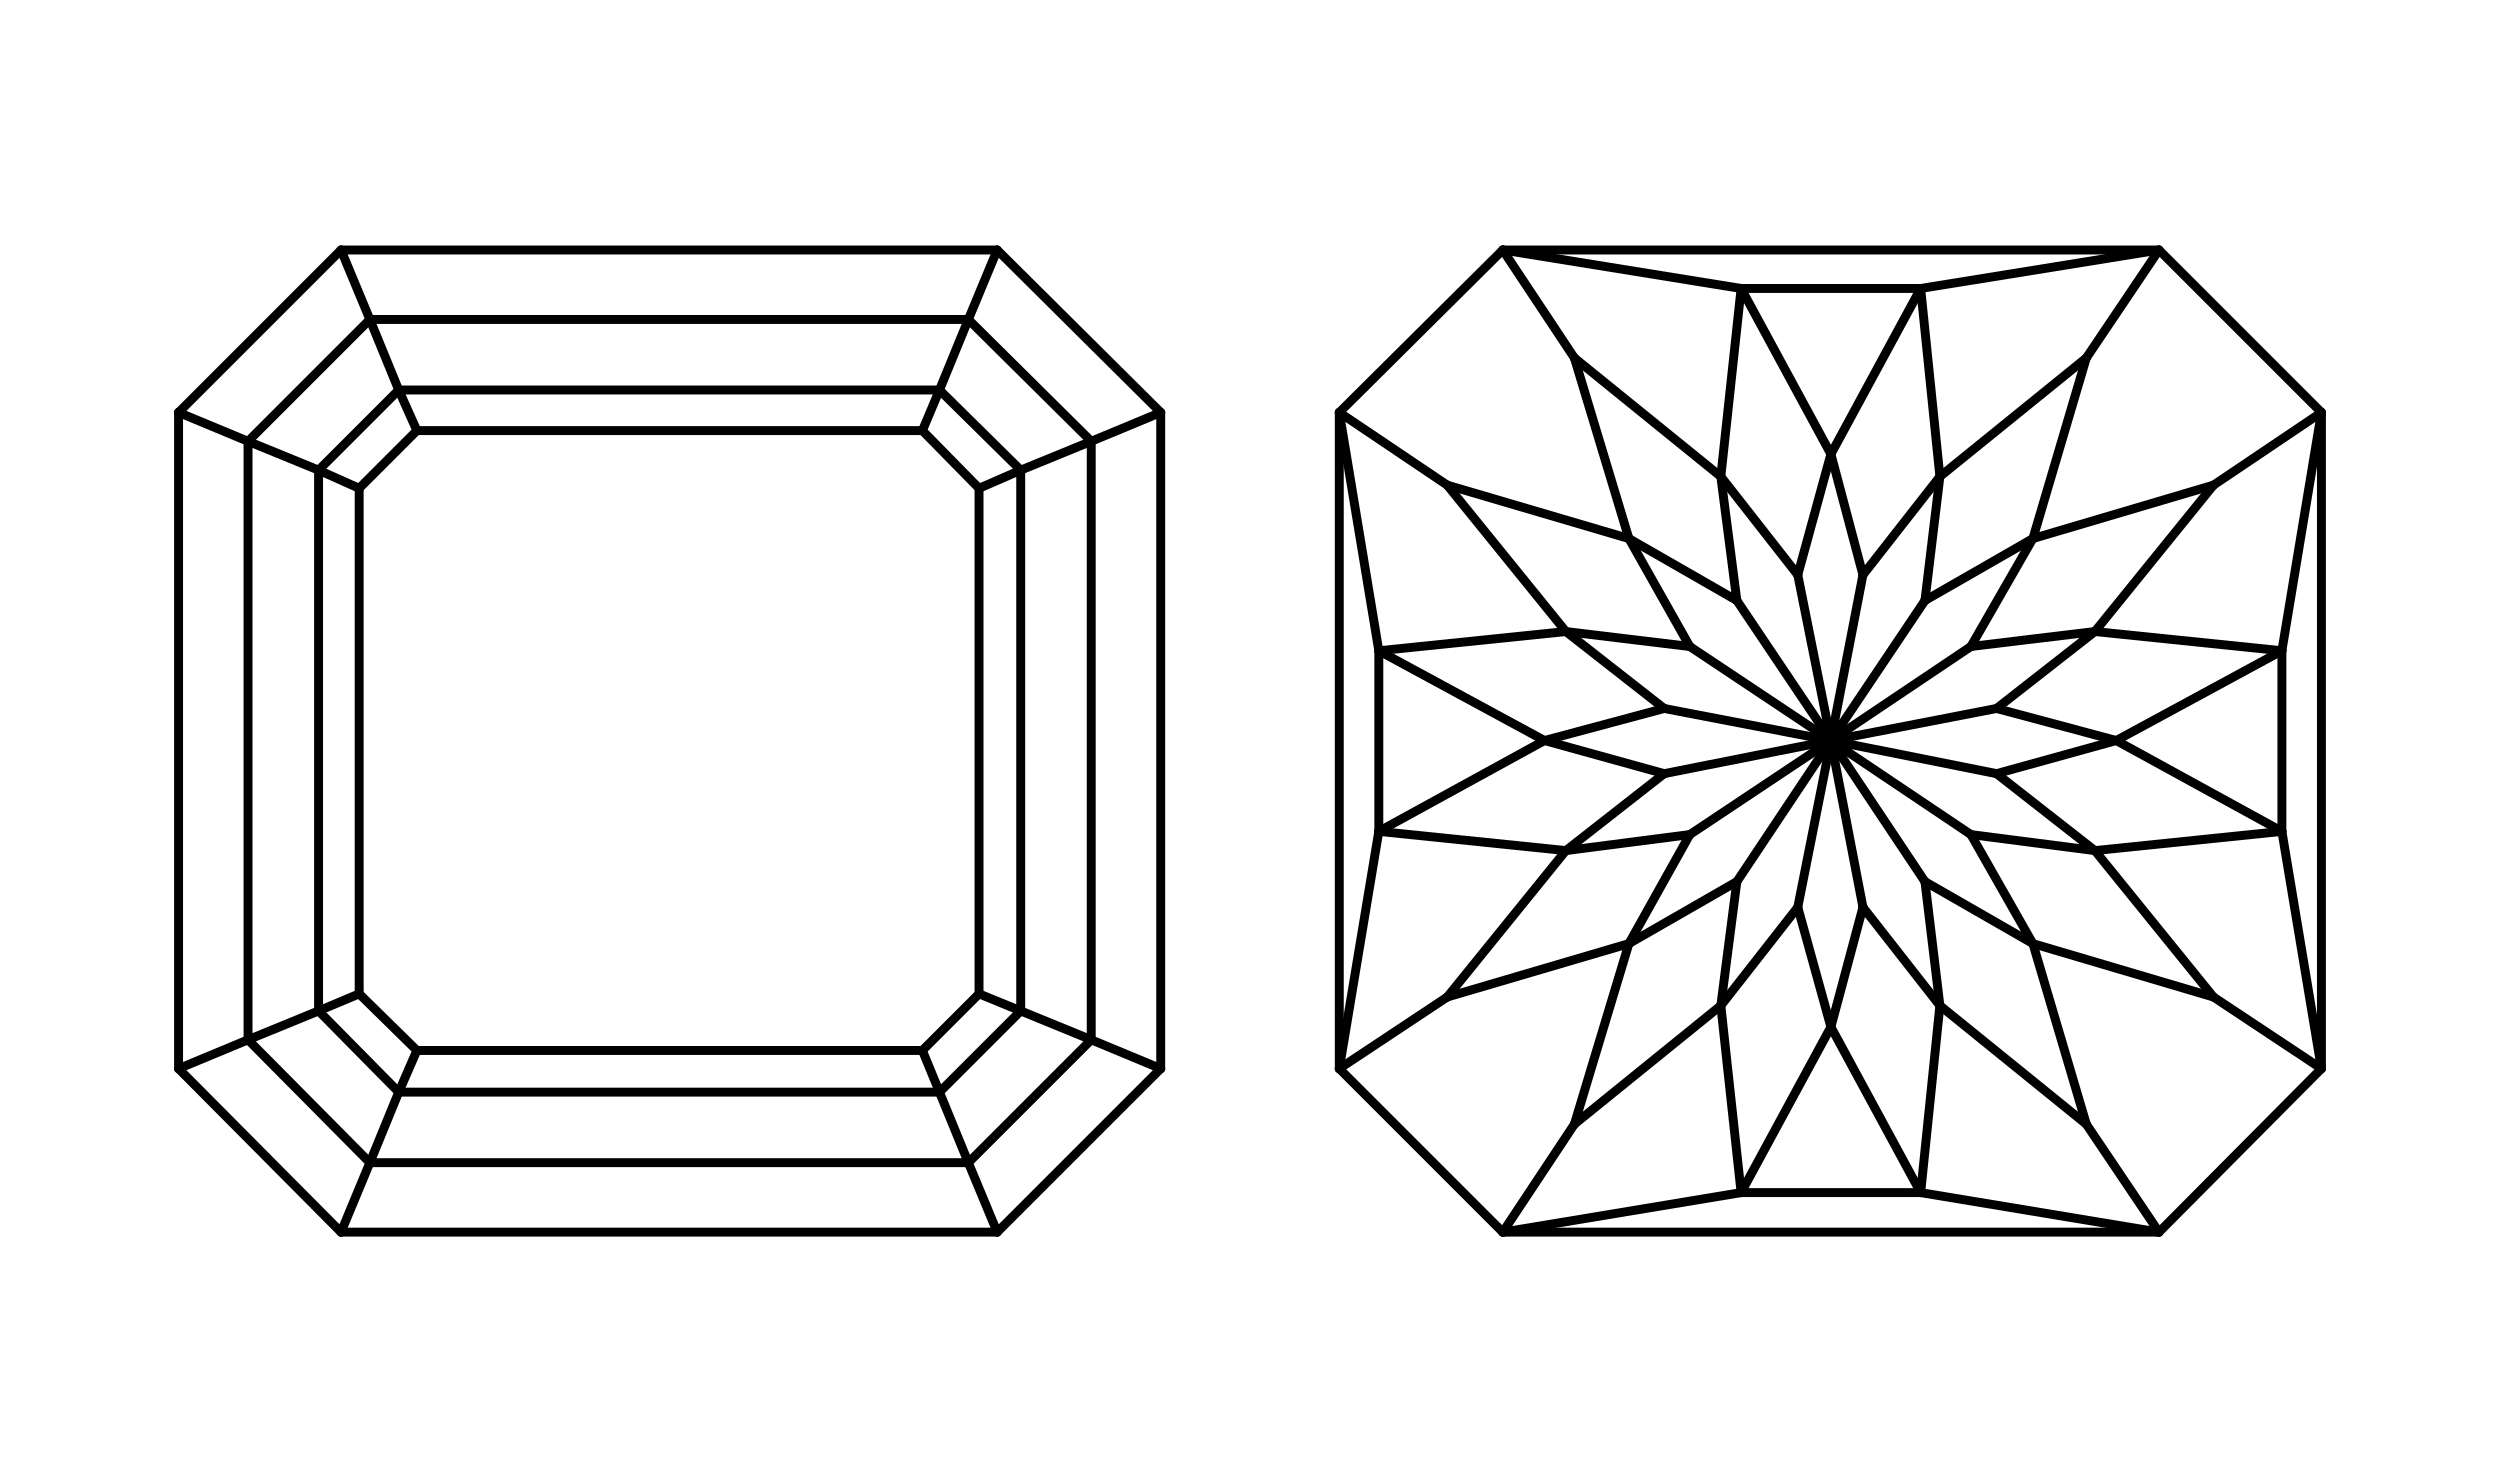 <?xml version="1.0" encoding="utf-8"?>
<!-- Generator: Adobe Illustrator 16.2.0, SVG Export Plug-In . SVG Version: 6.00 Build 0)  -->
<!DOCTYPE svg PUBLIC "-//W3C//DTD SVG 1.1//EN" "http://www.w3.org/Graphics/SVG/1.1/DTD/svg11.dtd">
<svg version="1.1" id="Слой_1" xmlns="http://www.w3.org/2000/svg" xmlns:xlink="http://www.w3.org/1999/xlink" x="0px" y="0px"
	 width="140px" height="83px" viewBox="0 0 140 83" enable-background="new 0 0 140 83" xml:space="preserve">
<g>
	
		<line fill="none" stroke="#000000" stroke-width="0.5" stroke-linecap="round" stroke-linejoin="round" stroke-miterlimit="10" x1="55.843" y1="14" x2="19.097" y2="14"/>
	
		<line fill="none" stroke="#000000" stroke-width="0.5" stroke-linecap="round" stroke-linejoin="round" stroke-miterlimit="10" x1="19.097" y1="69" x2="55.843" y2="69"/>
	
		<line fill="none" stroke="#000000" stroke-width="0.5" stroke-linecap="round" stroke-linejoin="round" stroke-miterlimit="10" x1="65" y1="59.844" x2="65" y2="23.097"/>
	
		<line fill="none" stroke="#000000" stroke-width="0.5" stroke-linecap="round" stroke-linejoin="round" stroke-miterlimit="10" x1="10" y1="23.097" x2="10" y2="59.844"/>
	
		<line fill="none" stroke="#000000" stroke-width="0.5" stroke-linecap="round" stroke-linejoin="round" stroke-miterlimit="10" x1="55.843" y1="69" x2="65" y2="59.844"/>
	
		<line fill="none" stroke="#000000" stroke-width="0.5" stroke-linecap="round" stroke-linejoin="round" stroke-miterlimit="10" x1="54.227" y1="65.11" x2="55.843" y2="69"/>
	
		<line fill="none" stroke="#000000" stroke-width="0.5" stroke-linecap="round" stroke-linejoin="round" stroke-miterlimit="10" x1="65" y1="59.844" x2="61.109" y2="58.228"/>
	
		<line fill="none" stroke="#000000" stroke-width="0.5" stroke-linecap="round" stroke-linejoin="round" stroke-miterlimit="10" x1="65" y1="23.097" x2="55.843" y2="14"/>
	
		<line fill="none" stroke="#000000" stroke-width="0.5" stroke-linecap="round" stroke-linejoin="round" stroke-miterlimit="10" x1="61.109" y1="24.713" x2="65" y2="23.097"/>
	
		<line fill="none" stroke="#000000" stroke-width="0.5" stroke-linecap="round" stroke-linejoin="round" stroke-miterlimit="10" x1="55.843" y1="14" x2="54.227" y2="17.89"/>
	
		<line fill="none" stroke="#000000" stroke-width="0.5" stroke-linecap="round" stroke-linejoin="round" stroke-miterlimit="10" x1="19.097" y1="14" x2="10" y2="23.097"/>
	
		<line fill="none" stroke="#000000" stroke-width="0.5" stroke-linecap="round" stroke-linejoin="round" stroke-miterlimit="10" x1="20.713" y1="17.89" x2="19.097" y2="14"/>
	
		<line fill="none" stroke="#000000" stroke-width="0.5" stroke-linecap="round" stroke-linejoin="round" stroke-miterlimit="10" x1="10" y1="23.097" x2="13.89" y2="24.713"/>
	
		<line fill="none" stroke="#000000" stroke-width="0.5" stroke-linecap="round" stroke-linejoin="round" stroke-miterlimit="10" x1="10" y1="59.844" x2="19.097" y2="69"/>
	
		<line fill="none" stroke="#000000" stroke-width="0.5" stroke-linecap="round" stroke-linejoin="round" stroke-miterlimit="10" x1="19.097" y1="69" x2="20.713" y2="65.11"/>
	
		<line fill="none" stroke="#000000" stroke-width="0.5" stroke-linecap="round" stroke-linejoin="round" stroke-miterlimit="10" x1="13.89" y1="58.228" x2="10" y2="59.844"/>
	
		<line fill="none" stroke="#000000" stroke-width="0.5" stroke-linecap="round" stroke-linejoin="round" stroke-miterlimit="10" x1="20.713" y1="65.11" x2="54.227" y2="65.11"/>
	
		<line fill="none" stroke="#000000" stroke-width="0.5" stroke-linecap="round" stroke-linejoin="round" stroke-miterlimit="10" x1="61.109" y1="58.228" x2="61.109" y2="24.713"/>
	
		<line fill="none" stroke="#000000" stroke-width="0.5" stroke-linecap="round" stroke-linejoin="round" stroke-miterlimit="10" x1="54.227" y1="17.89" x2="20.713" y2="17.89"/>
	
		<line fill="none" stroke="#000000" stroke-width="0.5" stroke-linecap="round" stroke-linejoin="round" stroke-miterlimit="10" x1="13.89" y1="24.713" x2="13.89" y2="58.228"/>
	
		<line fill="none" stroke="#000000" stroke-width="0.5" stroke-linecap="round" stroke-linejoin="round" stroke-miterlimit="10" x1="54.227" y1="65.11" x2="61.109" y2="58.228"/>
	
		<line fill="none" stroke="#000000" stroke-width="0.5" stroke-linecap="round" stroke-linejoin="round" stroke-miterlimit="10" x1="52.611" y1="61.16" x2="54.227" y2="65.11"/>
	
		<line fill="none" stroke="#000000" stroke-width="0.5" stroke-linecap="round" stroke-linejoin="round" stroke-miterlimit="10" x1="61.109" y1="58.228" x2="57.16" y2="56.611"/>
	
		<line fill="none" stroke="#000000" stroke-width="0.5" stroke-linecap="round" stroke-linejoin="round" stroke-miterlimit="10" x1="61.109" y1="24.713" x2="54.227" y2="17.89"/>
	
		<line fill="none" stroke="#000000" stroke-width="0.5" stroke-linecap="round" stroke-linejoin="round" stroke-miterlimit="10" x1="57.16" y1="26.329" x2="61.109" y2="24.713"/>
	
		<line fill="none" stroke="#000000" stroke-width="0.5" stroke-linecap="round" stroke-linejoin="round" stroke-miterlimit="10" x1="54.227" y1="17.89" x2="52.611" y2="21.84"/>
	
		<line fill="none" stroke="#000000" stroke-width="0.5" stroke-linecap="round" stroke-linejoin="round" stroke-miterlimit="10" x1="20.713" y1="17.89" x2="13.89" y2="24.713"/>
	
		<line fill="none" stroke="#000000" stroke-width="0.5" stroke-linecap="round" stroke-linejoin="round" stroke-miterlimit="10" x1="22.329" y1="21.84" x2="20.713" y2="17.89"/>
	
		<line fill="none" stroke="#000000" stroke-width="0.5" stroke-linecap="round" stroke-linejoin="round" stroke-miterlimit="10" x1="13.89" y1="24.713" x2="17.84" y2="26.329"/>
	
		<line fill="none" stroke="#000000" stroke-width="0.5" stroke-linecap="round" stroke-linejoin="round" stroke-miterlimit="10" x1="13.89" y1="58.228" x2="20.713" y2="65.11"/>
	
		<line fill="none" stroke="#000000" stroke-width="0.5" stroke-linecap="round" stroke-linejoin="round" stroke-miterlimit="10" x1="20.713" y1="65.11" x2="22.329" y2="61.16"/>
	
		<line fill="none" stroke="#000000" stroke-width="0.5" stroke-linecap="round" stroke-linejoin="round" stroke-miterlimit="10" x1="17.84" y1="56.611" x2="13.89" y2="58.228"/>
	
		<line fill="none" stroke="#000000" stroke-width="0.5" stroke-linecap="round" stroke-linejoin="round" stroke-miterlimit="10" x1="22.329" y1="61.16" x2="52.611" y2="61.16"/>
	
		<line fill="none" stroke="#000000" stroke-width="0.5" stroke-linecap="round" stroke-linejoin="round" stroke-miterlimit="10" x1="57.16" y1="56.611" x2="57.16" y2="26.329"/>
	
		<line fill="none" stroke="#000000" stroke-width="0.5" stroke-linecap="round" stroke-linejoin="round" stroke-miterlimit="10" x1="52.611" y1="21.84" x2="22.329" y2="21.84"/>
	
		<line fill="none" stroke="#000000" stroke-width="0.5" stroke-linecap="round" stroke-linejoin="round" stroke-miterlimit="10" x1="17.84" y1="26.329" x2="17.84" y2="56.611"/>
	
		<line fill="none" stroke="#000000" stroke-width="0.5" stroke-linecap="round" stroke-linejoin="round" stroke-miterlimit="10" x1="52.611" y1="61.16" x2="57.16" y2="56.611"/>
	
		<line fill="none" stroke="#000000" stroke-width="0.5" stroke-linecap="round" stroke-linejoin="round" stroke-miterlimit="10" x1="51.653" y1="58.826" x2="52.611" y2="61.16"/>
	
		<line fill="none" stroke="#000000" stroke-width="0.5" stroke-linecap="round" stroke-linejoin="round" stroke-miterlimit="10" x1="57.16" y1="56.611" x2="54.826" y2="55.654"/>
	
		<line fill="none" stroke="#000000" stroke-width="0.5" stroke-linecap="round" stroke-linejoin="round" stroke-miterlimit="10" x1="57.16" y1="26.329" x2="52.611" y2="21.84"/>
	
		<line fill="none" stroke="#000000" stroke-width="0.5" stroke-linecap="round" stroke-linejoin="round" stroke-miterlimit="10" x1="54.826" y1="27.346" x2="57.16" y2="26.329"/>
	
		<line fill="none" stroke="#000000" stroke-width="0.5" stroke-linecap="round" stroke-linejoin="round" stroke-miterlimit="10" x1="52.611" y1="21.84" x2="51.653" y2="24.114"/>
	
		<line fill="none" stroke="#000000" stroke-width="0.5" stroke-linecap="round" stroke-linejoin="round" stroke-miterlimit="10" x1="22.329" y1="21.84" x2="17.84" y2="26.329"/>
	
		<line fill="none" stroke="#000000" stroke-width="0.5" stroke-linecap="round" stroke-linejoin="round" stroke-miterlimit="10" x1="23.346" y1="24.114" x2="22.329" y2="21.84"/>
	
		<line fill="none" stroke="#000000" stroke-width="0.5" stroke-linecap="round" stroke-linejoin="round" stroke-miterlimit="10" x1="17.84" y1="26.329" x2="20.114" y2="27.346"/>
	
		<line fill="none" stroke="#000000" stroke-width="0.5" stroke-linecap="round" stroke-linejoin="round" stroke-miterlimit="10" x1="17.84" y1="56.611" x2="22.329" y2="61.16"/>
	
		<line fill="none" stroke="#000000" stroke-width="0.5" stroke-linecap="round" stroke-linejoin="round" stroke-miterlimit="10" x1="22.329" y1="61.16" x2="23.346" y2="58.826"/>
	
		<line fill="none" stroke="#000000" stroke-width="0.5" stroke-linecap="round" stroke-linejoin="round" stroke-miterlimit="10" x1="20.114" y1="55.654" x2="17.84" y2="56.611"/>
	
		<line fill="none" stroke="#000000" stroke-width="0.5" stroke-linecap="round" stroke-linejoin="round" stroke-miterlimit="10" x1="23.346" y1="58.826" x2="51.653" y2="58.826"/>
	
		<line fill="none" stroke="#000000" stroke-width="0.5" stroke-linecap="round" stroke-linejoin="round" stroke-miterlimit="10" x1="54.826" y1="55.654" x2="54.826" y2="27.346"/>
	
		<line fill="none" stroke="#000000" stroke-width="0.5" stroke-linecap="round" stroke-linejoin="round" stroke-miterlimit="10" x1="51.653" y1="24.114" x2="23.346" y2="24.114"/>
	
		<line fill="none" stroke="#000000" stroke-width="0.5" stroke-linecap="round" stroke-linejoin="round" stroke-miterlimit="10" x1="20.114" y1="27.346" x2="20.114" y2="55.654"/>
	
		<line fill="none" stroke="#000000" stroke-width="0.5" stroke-linecap="round" stroke-linejoin="round" stroke-miterlimit="10" x1="51.653" y1="58.826" x2="54.826" y2="55.654"/>
	
		<line fill="none" stroke="#000000" stroke-width="0.5" stroke-linecap="round" stroke-linejoin="round" stroke-miterlimit="10" x1="54.826" y1="27.346" x2="51.653" y2="24.114"/>
	
		<line fill="none" stroke="#000000" stroke-width="0.5" stroke-linecap="round" stroke-linejoin="round" stroke-miterlimit="10" x1="23.346" y1="24.114" x2="20.114" y2="27.346"/>
	
		<line fill="none" stroke="#000000" stroke-width="0.5" stroke-linecap="round" stroke-linejoin="round" stroke-miterlimit="10" x1="20.114" y1="55.654" x2="23.346" y2="58.826"/>
</g>
<g>
	
		<line fill="none" stroke="#000000" stroke-width="0.5" stroke-linecap="round" stroke-linejoin="round" stroke-miterlimit="10" x1="120.903" y1="14" x2="84.156" y2="14"/>
	
		<line fill="none" stroke="#000000" stroke-width="0.5" stroke-linecap="round" stroke-linejoin="round" stroke-miterlimit="10" x1="116.834" y1="62.956" x2="120.903" y2="69"/>
	
		<line fill="none" stroke="#000000" stroke-width="0.5" stroke-linecap="round" stroke-linejoin="round" stroke-miterlimit="10" x1="123.956" y1="55.834" x2="130" y2="59.844"/>
	
		<line fill="none" stroke="#000000" stroke-width="0.5" stroke-linecap="round" stroke-linejoin="round" stroke-miterlimit="10" x1="123.956" y1="27.167" x2="130" y2="23.097"/>
	
		<line fill="none" stroke="#000000" stroke-width="0.5" stroke-linecap="round" stroke-linejoin="round" stroke-miterlimit="10" x1="116.834" y1="20.044" x2="120.903" y2="14"/>
	
		<line fill="none" stroke="#000000" stroke-width="0.5" stroke-linecap="round" stroke-linejoin="round" stroke-miterlimit="10" x1="88.166" y1="20.044" x2="84.156" y2="14"/>
	
		<line fill="none" stroke="#000000" stroke-width="0.5" stroke-linecap="round" stroke-linejoin="round" stroke-miterlimit="10" x1="81.045" y1="27.167" x2="75" y2="23.097"/>
	
		<line fill="none" stroke="#000000" stroke-width="0.5" stroke-linecap="round" stroke-linejoin="round" stroke-miterlimit="10" x1="81.045" y1="55.834" x2="75" y2="59.844"/>
	
		<line fill="none" stroke="#000000" stroke-width="0.5" stroke-linecap="round" stroke-linejoin="round" stroke-miterlimit="10" x1="88.166" y1="62.956" x2="84.156" y2="69"/>
	
		<line fill="none" stroke="#000000" stroke-width="0.5" stroke-linecap="round" stroke-linejoin="round" stroke-miterlimit="10" x1="84.156" y1="69" x2="75" y2="59.844"/>
	
		<line fill="none" stroke="#000000" stroke-width="0.5" stroke-linecap="round" stroke-linejoin="round" stroke-miterlimit="10" x1="130" y1="59.844" x2="120.903" y2="69"/>
	
		<line fill="none" stroke="#000000" stroke-width="0.5" stroke-linecap="round" stroke-linejoin="round" stroke-miterlimit="10" x1="120.903" y1="14" x2="130" y2="23.097"/>
	
		<line fill="none" stroke="#000000" stroke-width="0.5" stroke-linecap="round" stroke-linejoin="round" stroke-miterlimit="10" x1="75" y1="23.097" x2="84.156" y2="14"/>
	
		<line fill="none" stroke="#000000" stroke-width="0.5" stroke-linecap="round" stroke-linejoin="round" stroke-miterlimit="10" x1="107.557" y1="66.786" x2="97.503" y2="66.786"/>
	
		<line fill="none" stroke="#000000" stroke-width="0.5" stroke-linecap="round" stroke-linejoin="round" stroke-miterlimit="10" x1="120.903" y1="69" x2="107.557" y2="66.786"/>
	
		<line fill="none" stroke="#000000" stroke-width="0.5" stroke-linecap="round" stroke-linejoin="round" stroke-miterlimit="10" x1="97.503" y1="66.786" x2="84.156" y2="69"/>
	
		<line fill="none" stroke="#000000" stroke-width="0.5" stroke-linecap="round" stroke-linejoin="round" stroke-miterlimit="10" x1="84.156" y1="69" x2="120.903" y2="69"/>
	
		<line fill="none" stroke="#000000" stroke-width="0.5" stroke-linecap="round" stroke-linejoin="round" stroke-miterlimit="10" x1="127.786" y1="46.557" x2="130" y2="59.844"/>
	
		<line fill="none" stroke="#000000" stroke-width="0.5" stroke-linecap="round" stroke-linejoin="round" stroke-miterlimit="10" x1="127.786" y1="36.443" x2="127.786" y2="46.557"/>
	
		<line fill="none" stroke="#000000" stroke-width="0.5" stroke-linecap="round" stroke-linejoin="round" stroke-miterlimit="10" x1="130" y1="23.097" x2="127.786" y2="36.443"/>
	
		<line fill="none" stroke="#000000" stroke-width="0.5" stroke-linecap="round" stroke-linejoin="round" stroke-miterlimit="10" x1="130" y1="59.844" x2="130" y2="23.097"/>
	
		<line fill="none" stroke="#000000" stroke-width="0.5" stroke-linecap="round" stroke-linejoin="round" stroke-miterlimit="10" x1="107.557" y1="16.154" x2="120.903" y2="14"/>
	
		<line fill="none" stroke="#000000" stroke-width="0.5" stroke-linecap="round" stroke-linejoin="round" stroke-miterlimit="10" x1="97.503" y1="16.154" x2="107.557" y2="16.154"/>
	
		<line fill="none" stroke="#000000" stroke-width="0.5" stroke-linecap="round" stroke-linejoin="round" stroke-miterlimit="10" x1="84.156" y1="14" x2="97.503" y2="16.154"/>
	
		<line fill="none" stroke="#000000" stroke-width="0.5" stroke-linecap="round" stroke-linejoin="round" stroke-miterlimit="10" x1="77.214" y1="36.443" x2="75" y2="23.097"/>
	
		<line fill="none" stroke="#000000" stroke-width="0.5" stroke-linecap="round" stroke-linejoin="round" stroke-miterlimit="10" x1="77.214" y1="46.557" x2="77.214" y2="36.443"/>
	
		<line fill="none" stroke="#000000" stroke-width="0.5" stroke-linecap="round" stroke-linejoin="round" stroke-miterlimit="10" x1="75" y1="59.844" x2="77.214" y2="46.557"/>
	
		<line fill="none" stroke="#000000" stroke-width="0.5" stroke-linecap="round" stroke-linejoin="round" stroke-miterlimit="10" x1="75" y1="23.097" x2="75" y2="59.844"/>
	
		<line fill="none" stroke="#000000" stroke-width="0.5" stroke-linecap="round" stroke-linejoin="round" stroke-miterlimit="10" x1="86.491" y1="41.47" x2="77.214" y2="46.557"/>
	
		<line fill="none" stroke="#000000" stroke-width="0.5" stroke-linecap="round" stroke-linejoin="round" stroke-miterlimit="10" x1="77.214" y1="46.557" x2="87.688" y2="47.634"/>
	
		<line fill="none" stroke="#000000" stroke-width="0.5" stroke-linecap="round" stroke-linejoin="round" stroke-miterlimit="10" x1="87.688" y1="47.634" x2="81.045" y2="55.834"/>
	
		<line fill="none" stroke="#000000" stroke-width="0.5" stroke-linecap="round" stroke-linejoin="round" stroke-miterlimit="10" x1="81.045" y1="55.834" x2="91.219" y2="52.842"/>
	
		<line fill="none" stroke="#000000" stroke-width="0.5" stroke-linecap="round" stroke-linejoin="round" stroke-miterlimit="10" x1="91.219" y1="52.842" x2="88.166" y2="62.956"/>
	
		<line fill="none" stroke="#000000" stroke-width="0.5" stroke-linecap="round" stroke-linejoin="round" stroke-miterlimit="10" x1="88.166" y1="62.956" x2="96.366" y2="56.313"/>
	
		<line fill="none" stroke="#000000" stroke-width="0.5" stroke-linecap="round" stroke-linejoin="round" stroke-miterlimit="10" x1="97.503" y1="66.786" x2="102.53" y2="57.51"/>
	
		<line fill="none" stroke="#000000" stroke-width="0.5" stroke-linecap="round" stroke-linejoin="round" stroke-miterlimit="10" x1="96.366" y1="56.313" x2="97.503" y2="66.786"/>
	
		<line fill="none" stroke="#000000" stroke-width="0.5" stroke-linecap="round" stroke-linejoin="round" stroke-miterlimit="10" x1="102.53" y1="57.51" x2="107.557" y2="66.786"/>
	
		<line fill="none" stroke="#000000" stroke-width="0.5" stroke-linecap="round" stroke-linejoin="round" stroke-miterlimit="10" x1="107.557" y1="66.786" x2="108.634" y2="56.313"/>
	
		<line fill="none" stroke="#000000" stroke-width="0.5" stroke-linecap="round" stroke-linejoin="round" stroke-miterlimit="10" x1="108.634" y1="56.313" x2="116.834" y2="62.956"/>
	
		<line fill="none" stroke="#000000" stroke-width="0.5" stroke-linecap="round" stroke-linejoin="round" stroke-miterlimit="10" x1="116.834" y1="62.956" x2="113.842" y2="52.842"/>
	
		<line fill="none" stroke="#000000" stroke-width="0.5" stroke-linecap="round" stroke-linejoin="round" stroke-miterlimit="10" x1="113.842" y1="52.842" x2="123.956" y2="55.834"/>
	
		<line fill="none" stroke="#000000" stroke-width="0.5" stroke-linecap="round" stroke-linejoin="round" stroke-miterlimit="10" x1="123.956" y1="55.834" x2="117.313" y2="47.634"/>
	
		<line fill="none" stroke="#000000" stroke-width="0.5" stroke-linecap="round" stroke-linejoin="round" stroke-miterlimit="10" x1="117.313" y1="47.634" x2="127.786" y2="46.557"/>
	
		<line fill="none" stroke="#000000" stroke-width="0.5" stroke-linecap="round" stroke-linejoin="round" stroke-miterlimit="10" x1="127.786" y1="46.557" x2="118.509" y2="41.47"/>
	
		<line fill="none" stroke="#000000" stroke-width="0.5" stroke-linecap="round" stroke-linejoin="round" stroke-miterlimit="10" x1="118.509" y1="41.47" x2="127.786" y2="36.443"/>
	
		<line fill="none" stroke="#000000" stroke-width="0.5" stroke-linecap="round" stroke-linejoin="round" stroke-miterlimit="10" x1="127.786" y1="36.443" x2="117.313" y2="35.366"/>
	
		<line fill="none" stroke="#000000" stroke-width="0.5" stroke-linecap="round" stroke-linejoin="round" stroke-miterlimit="10" x1="117.313" y1="35.366" x2="123.956" y2="27.167"/>
	
		<line fill="none" stroke="#000000" stroke-width="0.5" stroke-linecap="round" stroke-linejoin="round" stroke-miterlimit="10" x1="123.956" y1="27.167" x2="113.842" y2="30.159"/>
	
		<line fill="none" stroke="#000000" stroke-width="0.5" stroke-linecap="round" stroke-linejoin="round" stroke-miterlimit="10" x1="113.842" y1="30.159" x2="116.834" y2="20.044"/>
	
		<line fill="none" stroke="#000000" stroke-width="0.5" stroke-linecap="round" stroke-linejoin="round" stroke-miterlimit="10" x1="116.834" y1="20.044" x2="108.634" y2="26.688"/>
	
		<line fill="none" stroke="#000000" stroke-width="0.5" stroke-linecap="round" stroke-linejoin="round" stroke-miterlimit="10" x1="108.634" y1="26.688" x2="107.557" y2="16.154"/>
	
		<line fill="none" stroke="#000000" stroke-width="0.5" stroke-linecap="round" stroke-linejoin="round" stroke-miterlimit="10" x1="107.557" y1="16.154" x2="102.53" y2="25.431"/>
	
		<line fill="none" stroke="#000000" stroke-width="0.5" stroke-linecap="round" stroke-linejoin="round" stroke-miterlimit="10" x1="102.53" y1="25.431" x2="97.503" y2="16.154"/>
	
		<line fill="none" stroke="#000000" stroke-width="0.5" stroke-linecap="round" stroke-linejoin="round" stroke-miterlimit="10" x1="97.503" y1="16.154" x2="96.366" y2="26.688"/>
	
		<line fill="none" stroke="#000000" stroke-width="0.5" stroke-linecap="round" stroke-linejoin="round" stroke-miterlimit="10" x1="96.366" y1="26.688" x2="88.166" y2="20.044"/>
	
		<line fill="none" stroke="#000000" stroke-width="0.5" stroke-linecap="round" stroke-linejoin="round" stroke-miterlimit="10" x1="88.166" y1="20.044" x2="91.219" y2="30.159"/>
	
		<line fill="none" stroke="#000000" stroke-width="0.5" stroke-linecap="round" stroke-linejoin="round" stroke-miterlimit="10" x1="91.219" y1="30.159" x2="81.045" y2="27.167"/>
	
		<line fill="none" stroke="#000000" stroke-width="0.5" stroke-linecap="round" stroke-linejoin="round" stroke-miterlimit="10" x1="81.045" y1="27.167" x2="87.688" y2="35.366"/>
	
		<line fill="none" stroke="#000000" stroke-width="0.5" stroke-linecap="round" stroke-linejoin="round" stroke-miterlimit="10" x1="87.688" y1="35.366" x2="77.214" y2="36.443"/>
	
		<line fill="none" stroke="#000000" stroke-width="0.5" stroke-linecap="round" stroke-linejoin="round" stroke-miterlimit="10" x1="77.214" y1="36.443" x2="86.491" y2="41.47"/>
	
		<line fill="none" stroke="#000000" stroke-width="0.5" stroke-linecap="round" stroke-linejoin="round" stroke-miterlimit="10" x1="86.491" y1="41.47" x2="93.193" y2="43.325"/>
	
		<line fill="none" stroke="#000000" stroke-width="0.5" stroke-linecap="round" stroke-linejoin="round" stroke-miterlimit="10" x1="93.193" y1="39.674" x2="86.491" y2="41.47"/>
	
		<line fill="none" stroke="#000000" stroke-width="0.5" stroke-linecap="round" stroke-linejoin="round" stroke-miterlimit="10" x1="93.193" y1="43.325" x2="87.688" y2="47.634"/>
	
		<line fill="none" stroke="#000000" stroke-width="0.5" stroke-linecap="round" stroke-linejoin="round" stroke-miterlimit="10" x1="87.688" y1="47.634" x2="94.63" y2="46.736"/>
	
		<line fill="none" stroke="#000000" stroke-width="0.5" stroke-linecap="round" stroke-linejoin="round" stroke-miterlimit="10" x1="102.53" y1="41.47" x2="93.193" y2="43.325"/>
	
		<line fill="none" stroke="#000000" stroke-width="0.5" stroke-linecap="round" stroke-linejoin="round" stroke-miterlimit="10" x1="94.63" y1="46.736" x2="91.219" y2="52.842"/>
	
		<line fill="none" stroke="#000000" stroke-width="0.5" stroke-linecap="round" stroke-linejoin="round" stroke-miterlimit="10" x1="91.219" y1="52.842" x2="97.264" y2="49.37"/>
	
		<line fill="none" stroke="#000000" stroke-width="0.5" stroke-linecap="round" stroke-linejoin="round" stroke-miterlimit="10" x1="102.53" y1="41.47" x2="94.63" y2="46.736"/>
	
		<line fill="none" stroke="#000000" stroke-width="0.5" stroke-linecap="round" stroke-linejoin="round" stroke-miterlimit="10" x1="97.264" y1="49.37" x2="96.366" y2="56.313"/>
	
		<line fill="none" stroke="#000000" stroke-width="0.5" stroke-linecap="round" stroke-linejoin="round" stroke-miterlimit="10" x1="96.366" y1="56.313" x2="100.675" y2="50.807"/>
	
		<line fill="none" stroke="#000000" stroke-width="0.5" stroke-linecap="round" stroke-linejoin="round" stroke-miterlimit="10" x1="102.53" y1="41.47" x2="97.264" y2="49.37"/>
	
		<line fill="none" stroke="#000000" stroke-width="0.5" stroke-linecap="round" stroke-linejoin="round" stroke-miterlimit="10" x1="100.675" y1="50.807" x2="102.53" y2="57.51"/>
	
		<line fill="none" stroke="#000000" stroke-width="0.5" stroke-linecap="round" stroke-linejoin="round" stroke-miterlimit="10" x1="102.53" y1="57.51" x2="104.325" y2="50.807"/>
	
		<line fill="none" stroke="#000000" stroke-width="0.5" stroke-linecap="round" stroke-linejoin="round" stroke-miterlimit="10" x1="102.53" y1="41.47" x2="100.675" y2="50.807"/>
	
		<line fill="none" stroke="#000000" stroke-width="0.5" stroke-linecap="round" stroke-linejoin="round" stroke-miterlimit="10" x1="104.325" y1="50.807" x2="108.634" y2="56.313"/>
	
		<line fill="none" stroke="#000000" stroke-width="0.5" stroke-linecap="round" stroke-linejoin="round" stroke-miterlimit="10" x1="108.634" y1="56.313" x2="107.797" y2="49.37"/>
	
		<line fill="none" stroke="#000000" stroke-width="0.5" stroke-linecap="round" stroke-linejoin="round" stroke-miterlimit="10" x1="102.53" y1="41.47" x2="104.325" y2="50.807"/>
	
		<line fill="none" stroke="#000000" stroke-width="0.5" stroke-linecap="round" stroke-linejoin="round" stroke-miterlimit="10" x1="107.797" y1="49.37" x2="113.842" y2="52.842"/>
	
		<line fill="none" stroke="#000000" stroke-width="0.5" stroke-linecap="round" stroke-linejoin="round" stroke-miterlimit="10" x1="113.842" y1="52.842" x2="110.37" y2="46.736"/>
	
		<line fill="none" stroke="#000000" stroke-width="0.5" stroke-linecap="round" stroke-linejoin="round" stroke-miterlimit="10" x1="102.53" y1="41.47" x2="107.797" y2="49.37"/>
	
		<line fill="none" stroke="#000000" stroke-width="0.5" stroke-linecap="round" stroke-linejoin="round" stroke-miterlimit="10" x1="110.37" y1="46.736" x2="117.313" y2="47.634"/>
	
		<line fill="none" stroke="#000000" stroke-width="0.5" stroke-linecap="round" stroke-linejoin="round" stroke-miterlimit="10" x1="117.313" y1="47.634" x2="111.807" y2="43.325"/>
	
		<line fill="none" stroke="#000000" stroke-width="0.5" stroke-linecap="round" stroke-linejoin="round" stroke-miterlimit="10" x1="102.53" y1="41.47" x2="110.37" y2="46.736"/>
	
		<line fill="none" stroke="#000000" stroke-width="0.5" stroke-linecap="round" stroke-linejoin="round" stroke-miterlimit="10" x1="111.807" y1="43.325" x2="118.509" y2="41.47"/>
	
		<line fill="none" stroke="#000000" stroke-width="0.5" stroke-linecap="round" stroke-linejoin="round" stroke-miterlimit="10" x1="118.509" y1="41.47" x2="111.807" y2="39.674"/>
	
		<line fill="none" stroke="#000000" stroke-width="0.5" stroke-linecap="round" stroke-linejoin="round" stroke-miterlimit="10" x1="102.53" y1="41.47" x2="111.807" y2="43.325"/>
	
		<line fill="none" stroke="#000000" stroke-width="0.5" stroke-linecap="round" stroke-linejoin="round" stroke-miterlimit="10" x1="111.807" y1="39.674" x2="117.313" y2="35.366"/>
	
		<line fill="none" stroke="#000000" stroke-width="0.5" stroke-linecap="round" stroke-linejoin="round" stroke-miterlimit="10" x1="117.313" y1="35.366" x2="110.37" y2="36.204"/>
	
		<line fill="none" stroke="#000000" stroke-width="0.5" stroke-linecap="round" stroke-linejoin="round" stroke-miterlimit="10" x1="102.53" y1="41.47" x2="111.807" y2="39.674"/>
	
		<line fill="none" stroke="#000000" stroke-width="0.5" stroke-linecap="round" stroke-linejoin="round" stroke-miterlimit="10" x1="110.37" y1="36.204" x2="113.842" y2="30.159"/>
	
		<line fill="none" stroke="#000000" stroke-width="0.5" stroke-linecap="round" stroke-linejoin="round" stroke-miterlimit="10" x1="113.842" y1="30.159" x2="107.797" y2="33.63"/>
	
		<line fill="none" stroke="#000000" stroke-width="0.5" stroke-linecap="round" stroke-linejoin="round" stroke-miterlimit="10" x1="102.53" y1="41.47" x2="110.37" y2="36.204"/>
	
		<line fill="none" stroke="#000000" stroke-width="0.5" stroke-linecap="round" stroke-linejoin="round" stroke-miterlimit="10" x1="107.797" y1="33.63" x2="108.634" y2="26.688"/>
	
		<line fill="none" stroke="#000000" stroke-width="0.5" stroke-linecap="round" stroke-linejoin="round" stroke-miterlimit="10" x1="108.634" y1="26.688" x2="104.325" y2="32.193"/>
	
		<line fill="none" stroke="#000000" stroke-width="0.5" stroke-linecap="round" stroke-linejoin="round" stroke-miterlimit="10" x1="102.53" y1="41.47" x2="107.797" y2="33.63"/>
	
		<line fill="none" stroke="#000000" stroke-width="0.5" stroke-linecap="round" stroke-linejoin="round" stroke-miterlimit="10" x1="104.325" y1="32.193" x2="102.53" y2="25.431"/>
	
		<line fill="none" stroke="#000000" stroke-width="0.5" stroke-linecap="round" stroke-linejoin="round" stroke-miterlimit="10" x1="102.53" y1="25.431" x2="100.675" y2="32.193"/>
	
		<line fill="none" stroke="#000000" stroke-width="0.5" stroke-linecap="round" stroke-linejoin="round" stroke-miterlimit="10" x1="102.53" y1="41.47" x2="104.325" y2="32.193"/>
	
		<line fill="none" stroke="#000000" stroke-width="0.5" stroke-linecap="round" stroke-linejoin="round" stroke-miterlimit="10" x1="100.675" y1="32.193" x2="96.366" y2="26.688"/>
	
		<line fill="none" stroke="#000000" stroke-width="0.5" stroke-linecap="round" stroke-linejoin="round" stroke-miterlimit="10" x1="96.366" y1="26.688" x2="97.264" y2="33.63"/>
	
		<line fill="none" stroke="#000000" stroke-width="0.5" stroke-linecap="round" stroke-linejoin="round" stroke-miterlimit="10" x1="102.53" y1="41.47" x2="100.675" y2="32.193"/>
	
		<line fill="none" stroke="#000000" stroke-width="0.5" stroke-linecap="round" stroke-linejoin="round" stroke-miterlimit="10" x1="97.264" y1="33.63" x2="91.219" y2="30.159"/>
	
		<line fill="none" stroke="#000000" stroke-width="0.5" stroke-linecap="round" stroke-linejoin="round" stroke-miterlimit="10" x1="91.219" y1="30.159" x2="94.63" y2="36.204"/>
	
		<line fill="none" stroke="#000000" stroke-width="0.5" stroke-linecap="round" stroke-linejoin="round" stroke-miterlimit="10" x1="102.53" y1="41.47" x2="97.264" y2="33.63"/>
	
		<line fill="none" stroke="#000000" stroke-width="0.5" stroke-linecap="round" stroke-linejoin="round" stroke-miterlimit="10" x1="94.63" y1="36.204" x2="87.688" y2="35.366"/>
	
		<line fill="none" stroke="#000000" stroke-width="0.5" stroke-linecap="round" stroke-linejoin="round" stroke-miterlimit="10" x1="87.688" y1="35.366" x2="93.193" y2="39.674"/>
	
		<line fill="none" stroke="#000000" stroke-width="0.5" stroke-linecap="round" stroke-linejoin="round" stroke-miterlimit="10" x1="93.193" y1="39.674" x2="102.53" y2="41.47"/>
	
		<line fill="none" stroke="#000000" stroke-width="0.5" stroke-linecap="round" stroke-linejoin="round" stroke-miterlimit="10" x1="102.53" y1="41.47" x2="94.63" y2="36.204"/>
</g>
</svg>
